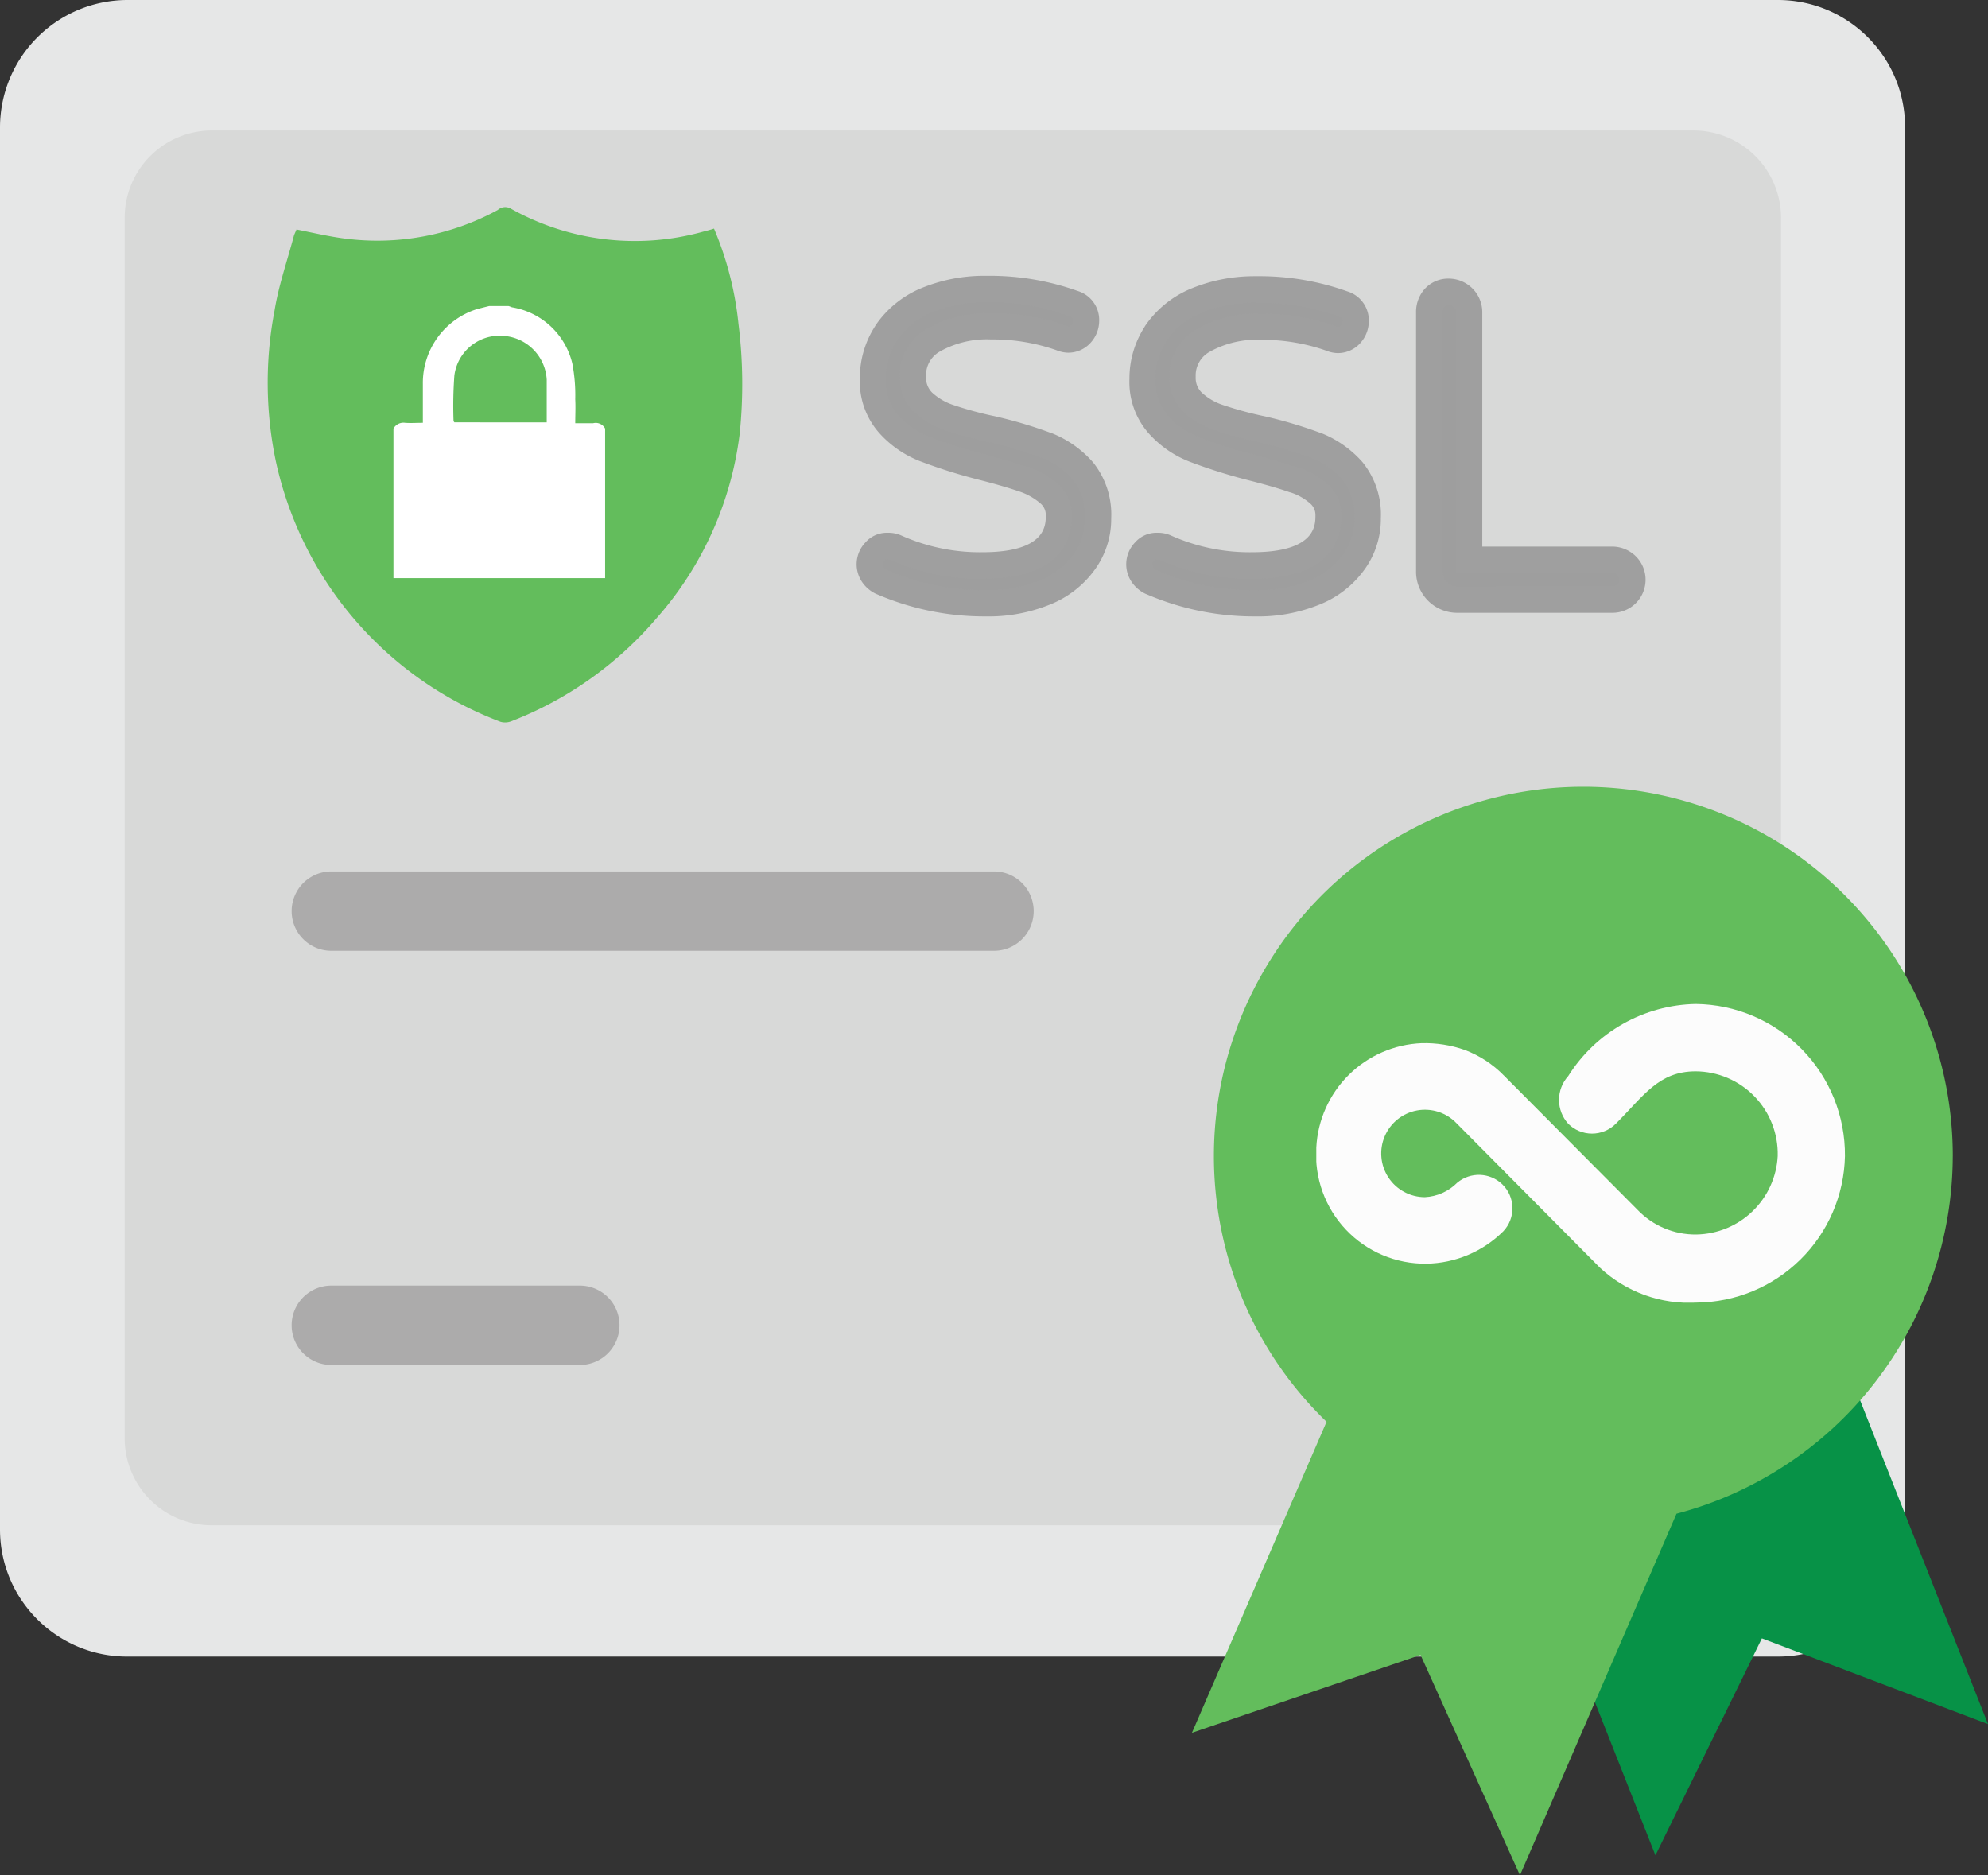 <svg xmlns="http://www.w3.org/2000/svg" width="75.134" height="70.876" xmlns:v="https://vecta.io/nano"><rect width="100%" height="100%" fill="#333333" stroke="none"/><defs><clipPath id="A"><path d="M14.336 0h0A5.823 5.823 0 0 0 9.52 2.725a1.341 1.341 0 0 0 0 1.8 1.272 1.272 0 0 0 1.8 0h0c1.06-1.059 1.616-1.98 3.018-1.98a3.118 3.118 0 0 1 3.1 3.2 3.129 3.129 0 0 1-3.072 2.966 3.022 3.022 0 0 1-2.228-.935L7.1 2.713a4.1 4.1 0 0 0-1.49-.977 4.576 4.576 0 0 0-1.629-.255A4.156 4.156 0 0 0 0 5.424a4.117 4.117 0 0 0 4.161 4.39 4.212 4.212 0 0 0 2.908-1.226 1.263 1.263 0 0 0-.042-1.776 1.277 1.277 0 0 0-1.7-.059A1.849 1.849 0 0 1 4.1 7.3a1.652 1.652 0 1 1 1.193-2.8h0l5.433 5.472a4.935 4.935 0 0 0 3.635 1.313 5.653 5.653 0 0 0 5.618-5.535A5.7 5.7 0 0 0 14.336 0z" fill="#fcfcfc"/></clipPath></defs><path d="M4.805 0H67.2c2.652.003 4.799 2.153 4.8 4.805v53c-.001 2.653-2.152 4.804-4.805 4.805H4.805C2.152 62.609.001 60.458 0 57.805v-53A4.82 4.82 0 0 1 4.805 0z" fill="#e6e7e7"/><path d="M67.312 8.231V54.36c0 .872-.346 1.708-.963 2.324s-1.452.963-2.324.963H7.999c-.872 0-1.708-.346-2.324-.963s-.963-1.452-.963-2.324V8.231a3.3 3.3 0 0 1 3.287-3.3h56.022a3.31 3.31 0 0 1 3.291 3.3z" fill="#d8d9d8"/><path d="M54.441 49.557l12.569-4.962 8.124 20.568-8.546-3.24-4.023 8.2z" fill="#079247"/><path d="M73.803 43.703c.002-6.349-4.281-11.899-10.422-13.509s-12.596 1.127-15.709 6.66-2.101 12.47 2.463 16.883l-5.087 11.755 8.64-2.943 3.757 8.327 5.917-13.665a14.01 14.01 0 0 0 10.44-13.508z" fill="#63bd5c"/><path d="M21.914 51.589h-9.392a1.5 1.5 0 1 1 0-3h9.392a1.5 1.5 0 1 1 0 3z" fill="#acabab"/><path d="M34.874 15.198c.278.26.609.457.97.579.524.177 1.059.323 1.6.438.718.161 1.424.37 2.113.626.53.209 1.002.541 1.377.97a2.65 2.65 0 0 1 .564 1.784 2.76 2.76 0 0 1-.532 1.659 3.35 3.35 0 0 1-1.487 1.143 5.66 5.66 0 0 1-2.223.407 9.7 9.7 0 0 1-3.929-.8.8.8 0 0 1-.329-.266.69.69 0 0 1 .063-.892.58.58 0 0 1 .485-.2.7.7 0 0 1 .313.063c1.025.455 2.135.684 3.256.673 1.925 0 2.9-.626 2.9-1.894.006-.319-.132-.624-.376-.83a2.85 2.85 0 0 0-.924-.532c-.36-.125-.877-.282-1.55-.454a20.32 20.32 0 0 1-2.16-.673 3.56 3.56 0 0 1-1.424-.97 2.45 2.45 0 0 1-.595-1.722 3.11 3.11 0 0 1 .5-1.706 3.39 3.39 0 0 1 1.471-1.221c.737-.314 1.531-.469 2.332-.454 1.12-.016 2.233.17 3.287.548a.64.64 0 0 1 .47.657.73.73 0 0 1-.188.485.64.64 0 0 1-.485.219c-.092-.004-.182-.026-.266-.063a7.72 7.72 0 0 0-2.661-.438 4.08 4.08 0 0 0-2.129.5 1.52 1.52 0 0 0-.814 1.393c-.019.361.116.714.371.971zm10.19 0c.278.26.609.457.97.579.524.177 1.059.323 1.6.438.718.161 1.424.37 2.113.626.53.209 1.002.541 1.377.97a2.65 2.65 0 0 1 .564 1.784 2.76 2.76 0 0 1-.532 1.659 3.35 3.35 0 0 1-1.487 1.143 5.66 5.66 0 0 1-2.223.407 9.7 9.7 0 0 1-3.929-.8.8.8 0 0 1-.329-.266.69.69 0 0 1 .063-.892.58.58 0 0 1 .485-.2.7.7 0 0 1 .313.063c1.025.455 2.135.684 3.256.673 1.925 0 2.9-.626 2.9-1.894.006-.319-.132-.624-.376-.83a2.56 2.56 0 0 0-.924-.517c-.36-.125-.877-.282-1.55-.454a20.32 20.32 0 0 1-2.16-.673 3.56 3.56 0 0 1-1.424-.97 2.45 2.45 0 0 1-.595-1.722 3.11 3.11 0 0 1 .5-1.706 3.39 3.39 0 0 1 1.471-1.221c.737-.314 1.531-.469 2.332-.454 1.12-.016 2.233.17 3.287.548a.64.64 0 0 1 .47.657.73.73 0 0 1-.188.485.64.64 0 0 1-.485.219c-.092-.004-.182-.026-.266-.063a7.72 7.72 0 0 0-2.661-.438 4.08 4.08 0 0 0-2.129.5 1.52 1.52 0 0 0-.814 1.393c-.014.357.122.703.376.955zm16.4 6.183a.75.75 0 0 1-.532 1.284h-5.87a1.06 1.06 0 0 1-1.049-1.049v-9.83a.8.8 0 0 1 .2-.532c.137-.147.331-.227.532-.219a.77.77 0 0 1 .767.767v9.36h5.416c.199.002.389.08.532.219z" fill="#9e9e9e"/><path d="M37.176 10.424h.239c1.127 0 2.246.193 3.308.572.504.149.842.623.819 1.148a1.23 1.23 0 0 1-.314.8c-.217.247-.53.388-.859.387a1.21 1.21 0 0 1-.44-.094 7.26 7.26 0 0 0-2.363-.408h-.124a3.62 3.62 0 0 0-1.872.43l-.028.016a1.02 1.02 0 0 0-.543.935v.034c-.011.22.071.434.225.591a2.19 2.19 0 0 0 .783.464c.503.171 1.016.311 1.536.422h.005c.74.166 1.467.381 2.178.645h.008a4.07 4.07 0 0 1 1.573 1.105l.006.007c.477.597.72 1.347.684 2.11.007.703-.215 1.39-.631 1.957a3.85 3.85 0 0 1-1.7 1.31c-.765.307-1.584.458-2.408.442h-.1a10.26 10.26 0 0 1-4.02-.84h-.005c-.21-.093-.393-.24-.528-.426a1.19 1.19 0 0 1 .1-1.527c.204-.233.498-.367.807-.368h0 .066a1.19 1.19 0 0 1 .5.109 7.28 7.28 0 0 0 3.039.627h.007c2.4 0 2.4-1.013 2.4-1.394a.57.57 0 0 0-.191-.442l-.015-.013c-.224-.192-.482-.34-.761-.436s-.762-.25-1.505-.44a20.7 20.7 0 0 1-2.213-.69c-.621-.229-1.176-.606-1.617-1.1a2.93 2.93 0 0 1-.725-2.059 3.6 3.6 0 0 1 .583-1.98v-.006a3.9 3.9 0 0 1 1.691-1.4 6.23 6.23 0 0 1 2.405-.488zm.108 1h-.008c-.73-.012-1.455.129-2.127.414a2.89 2.89 0 0 0-1.251 1.038 2.6 2.6 0 0 0-.417 1.429c-.029.503.137.998.462 1.382l.006.007a3.05 3.05 0 0 0 1.226.835c.691.258 1.395.478 2.11.657l1.59.466h.007c.394.138.759.349 1.076.621.356.301.559.745.552 1.211 0 1.092-.589 2.393-3.392 2.394-1.191.013-2.372-.23-3.46-.715l-.022-.011h0c-.029-.008-.059-.012-.089-.01H33.5a.1.1 0 0 0-.064.038l-.009.01c-.068.064-.081.168-.03.246l.01.013a.3.3 0 0 0 .123.1c1.175.507 2.442.765 3.722.756h.016c.694.014 1.383-.112 2.027-.371.507-.197.947-.535 1.268-.973.29-.396.443-.875.437-1.365a2.19 2.19 0 0 0-.44-1.456 3.07 3.07 0 0 0-1.176-.831 15.83 15.83 0 0 0-2.042-.605 14.6 14.6 0 0 1-1.651-.453h-.006a3.18 3.18 0 0 1-1.15-.688l-.01-.01c-.352-.35-.541-.832-.522-1.328-.015-.761.399-1.467 1.07-1.826a4.6 4.6 0 0 1 2.368-.564 8.23 8.23 0 0 1 2.829.466l.022.008a.37.37 0 0 0 .084.027c.042 0 .081-.019.108-.051a.23.23 0 0 0 .062-.153v-.026c.006-.067-.036-.128-.1-.148l-.041-.013c-.998-.358-2.052-.534-3.112-.519zm10.082-.985h.239c1.127 0 2.246.193 3.308.572.504.149.842.623.819 1.148a1.23 1.23 0 0 1-.314.8c-.217.247-.53.388-.859.387a1.21 1.21 0 0 1-.44-.094 7.26 7.26 0 0 0-2.363-.408h-.124a3.62 3.62 0 0 0-1.872.43l-.028.016a1.02 1.02 0 0 0-.543.935v.035c-.008.215.074.423.225.575a2.19 2.19 0 0 0 .783.464c.503.171 1.016.311 1.536.422h.005c.74.166 1.467.381 2.178.645h.008a4.07 4.07 0 0 1 1.573 1.105l.006.007c.477.597.72 1.347.684 2.11.007.703-.215 1.39-.631 1.957a3.85 3.85 0 0 1-1.7 1.31c-.765.307-1.584.458-2.408.442h-.1a10.26 10.26 0 0 1-4.02-.84h-.005c-.21-.093-.393-.24-.528-.426a1.19 1.19 0 0 1 .1-1.527c.204-.233.498-.367.807-.368h.067a1.19 1.19 0 0 1 .5.109c.956.425 1.993.639 3.039.627h.007c2.4 0 2.4-1.013 2.4-1.394a.57.57 0 0 0-.191-.442l-.016-.013a2.06 2.06 0 0 0-.744-.415h-.013c-.276-.1-.762-.251-1.509-.442a20.7 20.7 0 0 1-2.213-.69c-.621-.228-1.177-.606-1.618-1.1a2.93 2.93 0 0 1-.725-2.058 3.6 3.6 0 0 1 .583-1.98v-.006a3.9 3.9 0 0 1 1.691-1.4 6.23 6.23 0 0 1 2.406-.492zm.108 1h-.008c-.73-.012-1.455.129-2.127.414a2.89 2.89 0 0 0-1.251 1.038 2.6 2.6 0 0 0-.417 1.429c-.029.503.137.998.462 1.382l.006.007a3.05 3.05 0 0 0 1.226.835 19.73 19.73 0 0 0 2.11.657l1.584.464a3.05 3.05 0 0 1 1.089.61c.356.301.559.745.552 1.211 0 1.092-.589 2.393-3.392 2.394a8.28 8.28 0 0 1-3.46-.715l-.022-.011h0c-.029-.008-.059-.012-.089-.01h-.047a.1.1 0 0 0-.064.038l-.009.01c-.069.064-.081.168-.03.247l.01.013a.3.3 0 0 0 .123.1c1.175.507 2.442.765 3.722.756h.016c.694.014 1.383-.112 2.027-.371.507-.197.946-.534 1.268-.972.29-.396.443-.875.437-1.365a2.19 2.19 0 0 0-.44-1.456 3.07 3.07 0 0 0-1.175-.831c-.666-.248-1.348-.45-2.042-.606a14.6 14.6 0 0 1-1.651-.453h-.006a3.18 3.18 0 0 1-1.15-.688l-.01-.01a1.78 1.78 0 0 1-.522-1.312c-.015-.761.399-1.467 1.07-1.826a4.6 4.6 0 0 1 2.368-.564c.963-.012 1.921.146 2.829.466l.022.008c.027.012.055.021.084.027.042 0 .081-.019.108-.051a.23.23 0 0 0 .062-.153v-.026c.006-.067-.036-.128-.1-.148l-.041-.013c-.998-.358-2.052-.534-3.112-.519zm7.236-.908h.063a1.27 1.27 0 0 1 1.248 1.267v8.86h4.916a1.28 1.28 0 0 1 .886.366 1.25 1.25 0 0 1-.886 2.137h-5.87c-.849-.003-1.538-.686-1.549-1.535v-9.844a1.3 1.3 0 0 1 .33-.864l.02-.021c.22-.229.523-.361.841-.366zm6.227 11.632c.102-.001.193-.062.232-.156s.018-.202-.053-.274c-.049-.045-.112-.071-.179-.073h-5.914V11.8c0-.147-.12-.267-.267-.267h-.044a.21.21 0 0 0-.123.064.3.3 0 0 0-.068.189v9.822a.56.56 0 0 0 .549.557z" fill="#9f9f9f"/><path d="M26.985 8.639c.486 1.147.798 2.361.924 3.6.172 1.376.188 2.768.047 4.148a12.9 12.9 0 0 1-3.131 6.966 13.76 13.76 0 0 1-5.479 3.9c-.134.057-.282.068-.423.031-4.323-1.632-7.523-5.345-8.5-9.861-.391-1.872-.407-3.804-.047-5.682.157-.97.485-1.894.736-2.849.031-.078.063-.141.094-.219.626.125 1.221.266 1.831.344a9.51 9.51 0 0 0 5.776-1.08.42.42 0 0 1 .5-.047 9.6 9.6 0 0 0 7.279.861c.125-.031.25-.063.391-.11z" fill="#63bd5c"/><path d="M22.87 16.2v5.651h-8V16.2a.43.43 0 0 1 .438-.219c.219.016.438 0 .673 0V14.51c-.016-1.298.825-2.452 2.066-2.833l.438-.11h.736c.043.013.084.029.125.047 1.122.183 2.023 1.023 2.285 2.129a6.34 6.34 0 0 1 .11 1.346c.016.3 0 .595 0 .908h.673a.4.4 0 0 1 .456.203zm-2.207-.235v-1.612c-.048-.89-.755-1.603-1.644-1.659-.917-.073-1.73.587-1.847 1.5a15.73 15.73 0 0 0-.031 1.722c0 .016.016.016.031.047z" fill="#fff"/><path d="M37.567 35.936H12.522a1.5 1.5 0 1 1 0-3h25.045a1.5 1.5 0 1 1 0 3z" fill="#acabab"/><g clip-path="url(#A)" transform="translate(49.748 37.947)"><path fill="#fcfcfc" d="M0 0h19.979v11.289H0z"/></g></svg>